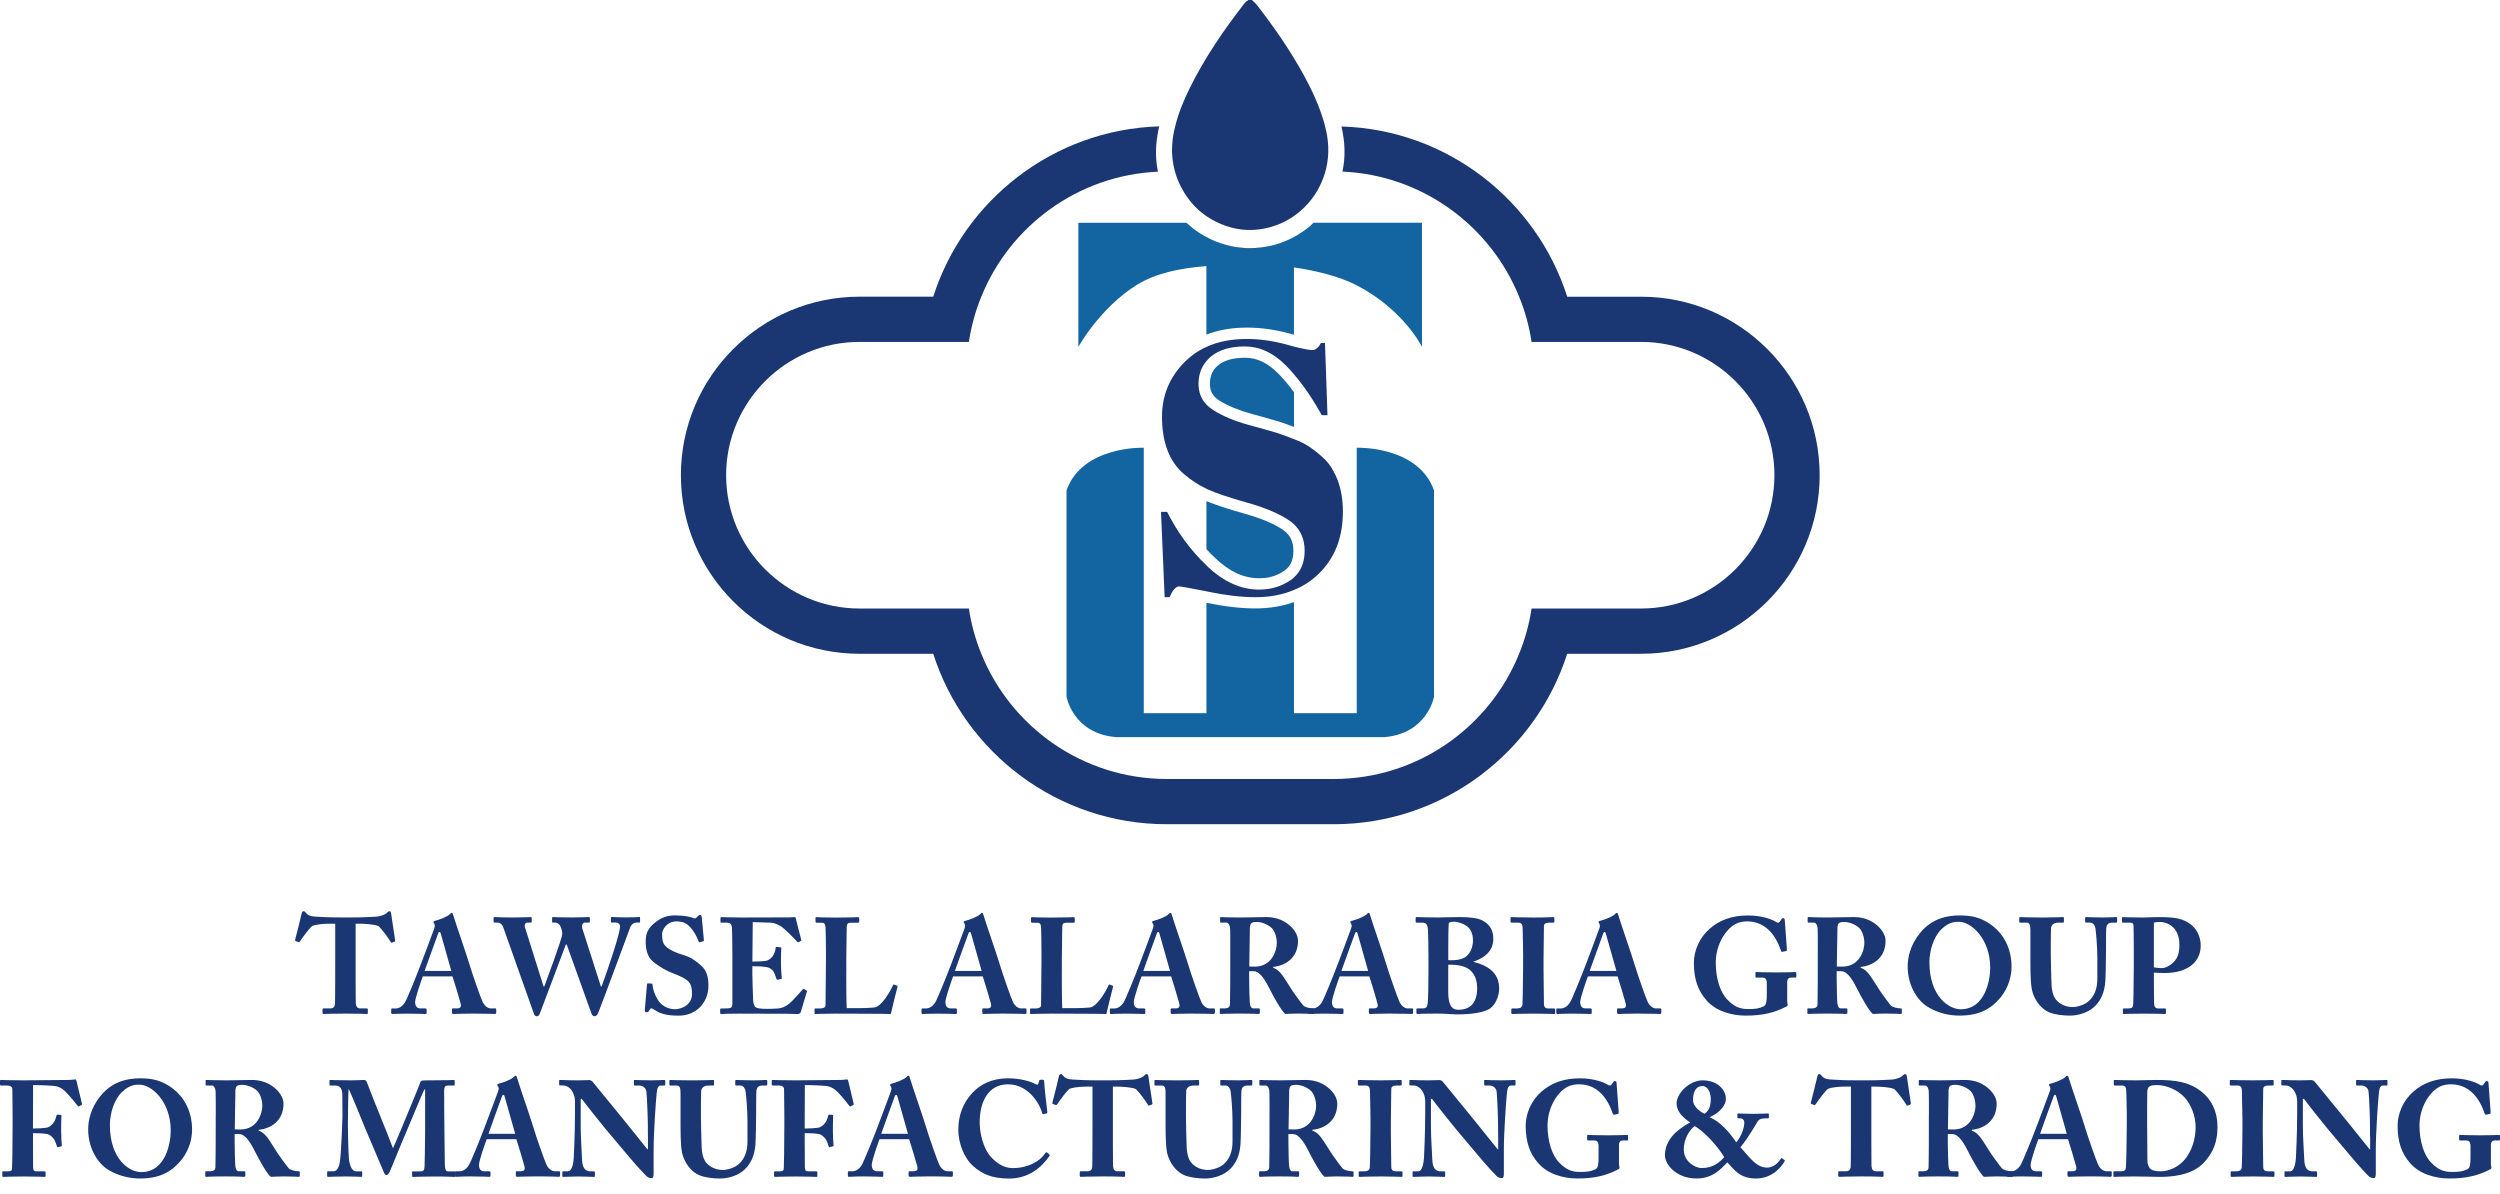 <?xml version="1.0" encoding="UTF-8"?>
<svg xmlns="http://www.w3.org/2000/svg" width="155" height="74" viewBox="0 0 155 74" fill="none">
  <path d="M112.819 29.46C112.819 35.568 107.855 40.534 101.745 40.534H97.166C95.208 46.656 89.459 51.102 82.693 51.102H72.342C65.575 51.102 59.818 46.656 57.86 40.534H53.289C47.181 40.534 42.215 35.57 42.215 29.46C42.215 23.358 47.179 18.394 53.289 18.394H57.86C59.776 12.413 65.308 8.037 71.872 7.834C71.83 8.017 71.788 8.206 71.76 8.402C71.633 9.173 71.641 9.924 71.794 10.645C66.83 10.862 62.615 14.01 60.841 18.394C60.476 19.284 60.217 20.225 60.07 21.199H53.289C48.732 21.199 45.02 24.909 45.02 29.46C45.02 34.017 48.73 37.728 53.289 37.728H60.07C60.217 38.703 60.476 39.644 60.841 40.534C62.677 45.079 67.146 48.297 72.342 48.297H82.693C87.888 48.297 92.349 45.079 94.185 40.534C94.55 39.644 94.81 38.703 94.957 37.728H101.745C106.302 37.728 110.014 34.019 110.014 29.46C110.014 24.909 106.304 21.199 101.745 21.199H94.957C94.81 20.225 94.55 19.284 94.185 18.394C92.411 14.012 88.196 10.856 83.232 10.639C83.422 9.749 83.401 8.831 83.17 7.842C89.727 8.037 95.259 12.421 97.168 18.396H101.747C107.853 18.392 112.819 23.358 112.819 29.46Z" fill="#1A3774"></path>
  <path d="M75.346 34.603C75.157 34.428 74.974 34.239 74.799 34.049V31.069C75.346 31.3 76.118 31.552 77.163 31.848C78.208 32.142 79.022 32.487 79.567 32.865C79.988 33.167 80.192 33.574 80.192 34.148C80.192 34.905 79.869 35.213 79.63 35.383C79.18 35.699 78.669 35.852 78.065 35.852C77.12 35.852 76.23 35.445 75.346 34.603Z" fill="#1265A0"></path>
  <path d="M79.231 23.139C79.567 23.475 79.897 23.868 80.228 24.317V26.469C79.891 26.343 79.603 26.238 79.366 26.161C79.086 26.071 78.504 25.91 77.612 25.664C76.812 25.446 76.132 25.166 75.592 24.83C75.199 24.578 75.016 24.262 75.016 23.799C75.016 23.302 75.177 22.937 75.521 22.649C75.894 22.341 76.454 22.18 77.191 22.18C77.92 22.178 78.586 22.492 79.231 23.139Z" fill="#1265A0"></path>
  <path d="M88.162 13.811V21.503C88.162 21.503 87.018 19.167 84.046 17.653C83.043 17.148 81.641 16.783 80.224 16.58V20.752C80.139 20.724 80.049 20.704 79.95 20.676C79.037 20.43 78.156 20.311 77.314 20.311C76.381 20.311 75.531 20.458 74.796 20.746V16.497C73.198 16.624 71.703 16.918 70.497 17.655C68.211 19.065 66.858 21.505 66.858 21.505V13.813H73.57C73.655 13.897 73.731 13.968 73.816 14.036C73.943 14.149 74.076 14.246 74.215 14.344L74.291 14.393C74.404 14.469 74.515 14.54 74.627 14.602C74.74 14.665 74.859 14.729 74.978 14.791C75.215 14.91 75.461 15.009 75.721 15.094C76.009 15.192 76.303 15.263 76.605 15.317C76.899 15.359 77.201 15.387 77.495 15.387C77.936 15.387 78.393 15.331 78.842 15.226C79.025 15.184 79.193 15.128 79.368 15.071C79.537 15.009 79.704 14.944 79.873 14.868C80 14.812 80.125 14.749 80.246 14.685C80.266 14.671 80.294 14.656 80.316 14.642C80.344 14.628 80.373 14.614 80.401 14.6C80.486 14.544 80.57 14.495 80.647 14.439C80.653 14.433 80.661 14.433 80.667 14.425C80.695 14.411 80.715 14.397 80.737 14.383L80.8 14.34C80.912 14.264 81.017 14.185 81.122 14.103C81.15 14.075 81.184 14.054 81.212 14.026C81.289 13.956 81.368 13.885 81.444 13.809H88.162V13.811Z" fill="#1265A0"></path>
  <path d="M88.909 30.402V43.2C88.909 43.2 88.502 45.486 85.816 45.703H69.21C66.524 45.486 66.125 43.2 66.125 43.2V30.402C67.108 27.625 70.914 27.758 70.914 27.758V44.217H74.799V37.372C75.92 37.604 76.937 37.723 77.827 37.723C78.703 37.723 79.503 37.59 80.226 37.33V44.217H84.118V27.758C84.118 27.76 87.92 27.627 88.909 30.402Z" fill="#1265A0"></path>
  <path d="M83.26 31.717C83.26 33.316 82.763 34.599 81.766 35.568C81.317 36.009 80.798 36.347 80.224 36.577C79.515 36.879 78.723 37.026 77.825 37.026C76.977 37.026 76.017 36.913 74.921 36.689C74.879 36.683 74.837 36.675 74.794 36.661C73.786 36.466 73.224 36.359 73.111 36.359C72.907 36.359 72.704 36.577 72.515 37.026H72.207L71.983 31.737H72.362C73 33 73.806 34.102 74.794 35.048L74.857 35.111C75.874 36.079 76.939 36.554 78.061 36.554C78.804 36.554 79.456 36.359 80.032 35.958C80.103 35.91 80.165 35.86 80.222 35.803C80.663 35.411 80.888 34.857 80.888 34.148C80.888 33.467 80.665 32.922 80.222 32.501C80.145 32.43 80.052 32.354 79.962 32.291C79.352 31.864 78.476 31.492 77.346 31.17C76.21 30.853 75.388 30.573 74.877 30.342C74.849 30.328 74.821 30.314 74.793 30.3C74.309 30.068 73.852 29.774 73.425 29.41C72.507 28.638 72.044 27.446 72.044 25.833C72.044 24.514 72.513 23.386 73.459 22.432C73.846 22.045 74.287 21.737 74.793 21.513C75.507 21.177 76.349 21.016 77.31 21.016C78.095 21.016 78.909 21.129 79.764 21.36C79.926 21.403 80.081 21.445 80.22 21.487C80.81 21.634 81.188 21.705 81.349 21.705C81.559 21.705 81.742 21.558 81.903 21.264H82.149L82.304 25.744H81.954C81.4 24.75 80.824 23.9 80.222 23.205C80.061 23.01 79.891 22.818 79.716 22.651C78.945 21.872 78.097 21.479 77.185 21.479C76.281 21.479 75.572 21.689 75.066 22.117C74.962 22.202 74.869 22.301 74.793 22.398C74.47 22.776 74.309 23.245 74.309 23.799C74.309 24.311 74.47 24.739 74.793 25.076C74.911 25.203 75.052 25.313 75.213 25.42C75.809 25.799 76.546 26.107 77.422 26.346C78.292 26.584 78.866 26.745 79.14 26.83C79.414 26.92 79.757 27.039 80.163 27.202C80.183 27.208 80.206 27.216 80.22 27.223C80.606 27.369 80.914 27.525 81.16 27.686C81.42 27.861 81.694 28.072 81.98 28.33C82.274 28.59 82.499 28.878 82.66 29.186C83.063 29.893 83.26 30.743 83.26 31.717Z" fill="#1A3774"></path>
  <path d="M75.723 15.095C76.011 15.194 76.305 15.265 76.607 15.319C76.313 15.277 76.017 15.2 75.731 15.101L75.723 15.095Z" fill="#BE1622"></path>
  <path d="M77.497 15.389C77.938 15.389 78.395 15.333 78.844 15.228C78.395 15.341 77.946 15.398 77.497 15.398C77.203 15.398 76.901 15.377 76.607 15.321C76.901 15.361 77.201 15.389 77.497 15.389Z" fill="#BE1622"></path>
  <path d="M81.444 13.811H81.458C81.382 13.887 81.297 13.958 81.213 14.028C81.289 13.96 81.368 13.889 81.444 13.811Z" fill="#BE1622"></path>
  <path d="M82.227 10.427C82.207 10.52 82.181 10.607 82.155 10.699C81.911 11.513 81.5 12.226 80.906 12.82C80.695 13.031 80.469 13.223 80.232 13.388C80.212 13.402 80.192 13.414 80.171 13.428C79.702 13.752 79.174 13.984 78.605 14.123C77.739 14.334 76.881 14.302 76.035 14.016C75.606 13.871 75.203 13.672 74.839 13.428C74.819 13.414 74.799 13.402 74.778 13.388C74.323 13.072 73.918 12.675 73.582 12.185C73.2 11.63 72.934 11.042 72.797 10.427C72.646 9.793 72.626 9.127 72.736 8.432C72.769 8.214 72.815 7.995 72.875 7.783C73.073 6.97 73.405 6.196 73.773 5.443C74.706 3.56 75.888 1.843 77.163 0.197C77.229 0.119 77.322 0.064 77.4 0H77.618C77.731 0.113 77.862 0.211 77.954 0.344C79.017 1.712 80.002 3.14 80.842 4.672C81.337 5.578 81.774 6.515 82.07 7.513C82.097 7.606 82.123 7.693 82.143 7.785C82.38 8.657 82.433 9.543 82.227 10.427Z" fill="#1A3774"></path>
  <path d="M20.788 57.27H20.494C20.225 57.27 19.721 57.278 19.367 57.405C19.181 57.54 18.811 58.054 18.602 58.356C18.575 58.398 18.551 58.422 18.517 58.414L18.332 58.348C18.297 58.34 18.289 58.297 18.297 58.271C18.39 57.919 18.668 56.807 18.702 56.638C18.728 56.529 18.769 56.495 18.829 56.495C18.887 56.495 18.914 56.529 18.988 56.622C19.081 56.739 19.24 56.815 19.544 56.831C19.991 56.855 20.343 56.882 21.219 56.882H21.707C22.625 56.882 22.985 56.847 23.34 56.831C23.525 56.823 23.853 56.723 23.954 56.622C24.039 56.537 24.089 56.495 24.148 56.495C24.206 56.495 24.232 56.529 24.248 56.63L24.5 58.306C24.508 58.34 24.492 58.372 24.466 58.382L24.288 58.448C24.254 58.456 24.238 58.432 24.204 58.372C24.019 58.07 23.69 57.631 23.481 57.429C23.271 57.303 22.522 57.27 22.327 57.27H22.049V59.584C22.049 59.703 22.049 62.059 22.057 62.186C22.073 62.395 22.142 62.522 22.343 62.522H22.722C22.798 62.522 22.806 62.548 22.806 62.607V62.8C22.806 62.843 22.798 62.867 22.722 62.867C22.637 62.867 22.367 62.843 21.435 62.843C20.543 62.843 20.188 62.867 20.072 62.867C20.005 62.867 19.995 62.833 19.995 62.766V62.607C19.995 62.548 20.003 62.522 20.053 62.522H20.482C20.651 62.522 20.752 62.422 20.768 62.271C20.784 62.093 20.784 59.51 20.784 59.351V57.27H20.788Z" fill="#1A3774"></path>
  <path d="M26.216 60.537C26.149 60.714 25.736 61.866 25.736 62.136C25.736 62.321 25.813 62.522 26.065 62.522H26.359C26.443 62.522 26.451 62.557 26.451 62.589V62.776C26.451 62.843 26.443 62.869 26.375 62.869C26.266 62.869 25.92 62.845 25.231 62.845C24.617 62.845 24.431 62.869 24.313 62.869C24.262 62.869 24.254 62.818 24.254 62.76V62.601C24.254 62.551 24.262 62.524 24.313 62.524H24.532C24.733 62.524 24.937 62.408 25.104 62.154C25.223 61.977 25.819 60.513 26.097 59.772C26.163 59.602 26.846 57.794 26.922 57.566C26.947 57.482 26.989 57.373 26.93 57.281C26.904 57.246 26.872 57.204 26.872 57.172C26.872 57.145 26.888 57.113 26.957 57.095C27.227 57.037 27.772 56.817 27.899 56.674C27.941 56.632 27.966 56.598 28.008 56.598C28.058 56.598 28.074 56.648 28.101 56.741C28.26 57.27 28.916 59.157 29.077 59.695C29.27 60.352 29.818 61.916 29.935 62.144C30.078 62.422 30.298 62.522 30.422 62.522H30.708C30.759 62.522 30.767 62.557 30.767 62.599V62.758C30.767 62.808 30.759 62.867 30.69 62.867C30.531 62.867 30.354 62.843 29.277 62.843C28.578 62.843 28.284 62.867 28.115 62.867C28.03 62.867 28.022 62.816 28.022 62.758V62.599C28.022 62.557 28.03 62.522 28.072 62.522H28.308C28.535 62.522 28.61 62.438 28.56 62.22C28.483 61.918 28.155 60.841 28.054 60.537H26.216ZM27.982 60.2L27.351 57.969C27.317 57.842 27.301 57.784 27.259 57.784C27.208 57.784 27.182 57.818 27.158 57.893C27.116 58.001 26.393 59.989 26.324 60.198H27.982V60.2Z" fill="#1A3774"></path>
  <path d="M35.135 58.559H35.084L33.485 62.8C33.451 62.893 33.409 63.01 33.276 63.01C33.183 63.01 33.133 62.943 33.099 62.841L31.206 57.504C31.121 57.269 30.97 57.202 30.861 57.202H30.652C30.61 57.202 30.602 57.168 30.602 57.136V56.916C30.602 56.874 30.61 56.858 30.668 56.858C30.735 56.858 30.996 56.884 31.864 56.884C32.471 56.884 32.815 56.858 32.899 56.858C32.958 56.858 32.966 56.884 32.966 56.924V57.133C32.966 57.176 32.958 57.2 32.899 57.2H32.714C32.579 57.2 32.495 57.317 32.545 57.486L33.699 61.155H33.749C33.85 60.869 34.861 58.193 34.861 57.889C34.861 57.679 34.776 57.46 34.702 57.359C34.625 57.258 34.517 57.2 34.45 57.2H34.281C34.239 57.2 34.23 57.184 34.23 57.133V56.914C34.23 56.88 34.239 56.856 34.289 56.856C34.365 56.856 34.66 56.882 35.401 56.882C36.107 56.882 36.428 56.856 36.512 56.856C36.562 56.856 36.571 56.882 36.571 56.932V57.142C36.571 57.176 36.562 57.2 36.512 57.2H36.261C36.126 57.2 36.051 57.385 36.091 57.528L37.253 61.155H37.304C37.716 60.011 38.447 57.873 38.447 57.417C38.447 57.325 38.339 57.198 38.178 57.198H37.934C37.884 57.198 37.876 57.172 37.876 57.121V56.912C37.876 56.878 37.884 56.854 37.942 56.854C38.027 56.854 38.321 56.88 38.842 56.88C39.313 56.88 39.557 56.854 39.626 56.854C39.676 56.854 39.684 56.87 39.684 56.93V57.14C39.684 57.174 39.684 57.198 39.626 57.198H39.466C39.323 57.198 39.154 57.291 39.072 57.5C38.971 57.77 37.279 62.339 37.11 62.744C37.068 62.845 37.01 63.006 36.859 63.006C36.74 63.006 36.689 62.897 36.649 62.778L35.135 58.559Z" fill="#1A3774"></path>
  <path d="M40.395 60.982C40.429 60.982 40.453 60.99 40.453 61.048C40.469 61.31 40.588 61.67 40.789 61.999C41.033 62.385 41.446 62.571 41.851 62.571C42.256 62.571 42.902 62.301 42.902 61.636C42.902 60.938 42.767 60.736 41.674 60.323C41.422 60.231 40.882 59.961 40.453 59.59C40.159 59.328 40.032 58.883 40.032 58.396C40.032 57.883 40.159 57.538 40.663 57.16C41.041 56.874 41.361 56.755 41.875 56.755C42.489 56.755 42.817 56.855 42.995 56.924C43.079 56.958 43.138 56.94 43.188 56.882L43.297 56.773C43.331 56.739 43.373 56.723 43.424 56.723C43.482 56.723 43.5 56.815 43.508 56.866L43.643 58.305C43.643 58.34 43.627 58.348 43.601 58.356L43.416 58.414C43.373 58.43 43.331 58.414 43.307 58.356C43.214 58.112 43.071 57.784 42.785 57.48C42.576 57.244 42.322 57.127 41.943 57.127C41.313 57.127 41.051 57.675 41.051 57.893C41.051 58.205 41.059 58.456 41.271 58.668C41.49 58.895 41.97 59.097 42.382 59.216C42.787 59.333 43.115 59.544 43.46 59.856C43.788 60.15 43.923 60.521 43.923 61.111C43.923 62.138 43.19 62.971 42.08 62.971C41.323 62.971 40.926 62.844 40.574 62.609C40.473 62.542 40.423 62.516 40.381 62.516C40.33 62.516 40.296 62.575 40.246 62.659C40.195 62.752 40.153 62.76 40.095 62.76C40.002 62.76 39.968 62.718 39.978 62.625L40.113 61.026C40.121 60.968 40.147 60.968 40.179 60.968L40.395 60.982Z" fill="#1A3774"></path>
  <path d="M46.648 59.619C47.034 59.619 47.405 59.592 47.505 59.568C47.648 59.534 47.767 59.459 47.892 59.306C47.985 59.18 48.085 58.944 48.085 58.785C48.085 58.727 48.112 58.708 48.152 58.708L48.38 58.734C48.422 58.743 48.456 58.751 48.446 58.801C48.42 58.944 48.42 59.381 48.42 59.677C48.42 60.056 48.454 60.46 48.47 60.636C48.478 60.686 48.444 60.694 48.404 60.702L48.202 60.744C48.168 60.752 48.152 60.736 48.136 60.678C48.102 60.543 48.017 60.35 47.967 60.249C47.874 60.09 47.673 59.979 47.504 59.955C47.276 59.921 47.016 59.904 46.646 59.904V60.41C46.646 60.865 46.688 61.681 46.688 61.832C46.688 62.269 46.781 62.422 46.889 62.472C47.016 62.523 47.175 62.549 47.596 62.549C47.739 62.549 48.093 62.541 48.269 62.523C48.438 62.506 48.69 62.422 48.909 62.245C49.129 62.067 49.6 61.546 49.767 61.344C49.801 61.31 49.825 61.302 49.852 61.32L49.995 61.405C50.029 61.421 50.037 61.447 50.029 61.471L49.65 62.742C49.624 62.819 49.566 62.869 49.465 62.869C49.423 62.869 49.237 62.861 48.7 62.853C48.152 62.853 47.26 62.845 45.804 62.845C45.492 62.845 45.256 62.853 45.089 62.853C44.912 62.861 44.803 62.869 44.726 62.869C44.668 62.869 44.65 62.845 44.65 62.776V62.599C44.65 62.549 44.676 62.523 44.734 62.523H44.986C45.373 62.523 45.407 62.464 45.407 62.17V59.351C45.407 58.652 45.391 57.617 45.383 57.532C45.349 57.262 45.264 57.204 45.039 57.204H44.71C44.676 57.204 44.668 57.178 44.668 57.12V56.918C44.668 56.892 44.676 56.86 44.726 56.86C44.912 56.86 45.206 56.886 45.973 56.886L48.927 56.878C49.062 56.878 49.221 56.862 49.264 56.862C49.306 56.862 49.322 56.878 49.33 56.904C49.364 57.021 49.642 58.175 49.674 58.259C49.69 58.302 49.69 58.318 49.65 58.344L49.515 58.41C49.481 58.426 49.439 58.418 49.414 58.376C49.372 58.31 48.615 57.55 48.422 57.434C48.245 57.325 48.009 57.214 47.781 57.206L46.67 57.172L46.648 59.619Z" fill="#1A3774"></path>
  <path d="M52.469 60.209C52.469 60.352 52.469 62.17 52.496 62.506H52.975C53.37 62.506 53.748 62.506 54.203 62.464C54.658 62.422 55.23 61.413 55.357 61.101C55.381 61.05 55.408 61.024 55.458 61.05L55.627 61.117C55.651 61.133 55.651 61.143 55.643 61.193C55.617 61.252 55.281 62.641 55.23 62.869C55.011 62.853 52.588 62.845 51.813 62.845C50.979 62.845 50.677 62.869 50.566 62.869C50.508 62.869 50.5 62.853 50.5 62.792V62.583C50.5 62.541 50.508 62.524 50.558 62.524H50.82C51.132 62.524 51.183 62.408 51.183 62.315C51.183 62.156 51.209 60.059 51.209 59.546V59.075C51.209 58.537 51.193 57.643 51.183 57.51C51.167 57.291 51.124 57.208 50.931 57.208H50.619C50.569 57.208 50.56 57.166 50.56 57.123V56.922C50.56 56.88 50.569 56.864 50.619 56.864C50.711 56.864 51.014 56.89 51.781 56.89C52.766 56.89 53.12 56.864 53.194 56.864C53.261 56.864 53.271 56.89 53.271 56.948V57.142C53.271 57.184 53.255 57.208 53.186 57.208H52.792C52.53 57.208 52.498 57.293 52.498 57.52C52.498 57.629 52.471 58.9 52.471 59.49V60.209H52.469Z" fill="#1A3774"></path>
  <path d="M59.093 60.537C59.026 60.714 58.614 61.866 58.614 62.136C58.614 62.321 58.69 62.522 58.942 62.522H59.236C59.321 62.522 59.328 62.557 59.328 62.589V62.776C59.328 62.843 59.321 62.869 59.252 62.869C59.143 62.869 58.797 62.845 58.108 62.845C57.494 62.845 57.309 62.869 57.19 62.869C57.139 62.869 57.132 62.818 57.132 62.76V62.601C57.132 62.551 57.139 62.524 57.19 62.524H57.409C57.611 62.524 57.814 62.408 57.981 62.154C58.1 61.977 58.696 60.513 58.974 59.772C59.041 59.602 59.723 57.794 59.8 57.566C59.824 57.482 59.866 57.373 59.808 57.281C59.782 57.246 59.749 57.204 59.749 57.172C59.749 57.145 59.766 57.113 59.834 57.095C60.104 57.037 60.65 56.817 60.776 56.674C60.819 56.632 60.843 56.598 60.885 56.598C60.935 56.598 60.952 56.648 60.978 56.741C61.137 57.27 61.793 59.157 61.955 59.695C62.148 60.352 62.696 61.916 62.812 62.144C62.955 62.422 63.175 62.522 63.3 62.522H63.586C63.636 62.522 63.644 62.557 63.644 62.599V62.758C63.644 62.808 63.636 62.867 63.568 62.867C63.408 62.867 63.231 62.843 62.154 62.843C61.455 62.843 61.161 62.867 60.992 62.867C60.907 62.867 60.899 62.816 60.899 62.758V62.599C60.899 62.557 60.907 62.522 60.95 62.522H61.185C61.413 62.522 61.487 62.438 61.437 62.22C61.36 61.918 61.032 60.841 60.931 60.537H59.093ZM60.861 60.2L60.231 57.969C60.197 57.842 60.18 57.784 60.138 57.784C60.088 57.784 60.062 57.818 60.037 57.893C59.995 58.001 59.272 59.989 59.204 60.198H60.861V60.2Z" fill="#1A3774"></path>
  <path d="M65.833 60.209C65.833 60.352 65.833 62.17 65.859 62.506H66.338C66.733 62.506 67.112 62.506 67.567 62.464C68.022 62.422 68.594 61.413 68.721 61.101C68.745 61.05 68.771 61.024 68.822 61.05L68.991 61.117C69.015 61.133 69.015 61.143 69.007 61.193C68.981 61.252 68.644 62.641 68.594 62.869C68.374 62.853 65.952 62.845 65.177 62.845C64.343 62.845 64.041 62.869 63.93 62.869C63.872 62.869 63.864 62.853 63.864 62.792V62.583C63.864 62.541 63.872 62.524 63.922 62.524H64.184C64.496 62.524 64.546 62.408 64.546 62.315C64.546 62.156 64.572 60.059 64.572 59.546V59.075C64.572 58.537 64.556 57.643 64.546 57.51C64.53 57.291 64.488 57.208 64.294 57.208H63.982C63.932 57.208 63.924 57.166 63.924 57.123V56.922C63.924 56.88 63.932 56.864 63.982 56.864C64.075 56.864 64.377 56.89 65.144 56.89C66.129 56.89 66.484 56.864 66.558 56.864C66.624 56.864 66.635 56.89 66.635 56.948V57.142C66.635 57.184 66.618 57.208 66.55 57.208H66.155C65.894 57.208 65.861 57.293 65.861 57.52C65.861 57.629 65.835 58.9 65.835 59.49V60.209H65.833Z" fill="#1A3774"></path>
  <path d="M70.773 60.537C70.707 60.714 70.294 61.866 70.294 62.136C70.294 62.321 70.37 62.522 70.622 62.522H70.916C71.001 62.522 71.008 62.557 71.008 62.589V62.776C71.008 62.843 71.001 62.869 70.932 62.869C70.823 62.869 70.477 62.845 69.788 62.845C69.174 62.845 68.989 62.869 68.87 62.869C68.82 62.869 68.811 62.818 68.811 62.76V62.601C68.811 62.551 68.82 62.524 68.87 62.524H69.089C69.291 62.524 69.494 62.408 69.661 62.154C69.78 61.977 70.376 60.513 70.654 59.772C70.721 59.602 71.403 57.794 71.48 57.566C71.504 57.482 71.546 57.373 71.488 57.281C71.462 57.246 71.429 57.204 71.429 57.172C71.429 57.145 71.445 57.113 71.514 57.095C71.784 57.037 72.33 56.817 72.457 56.674C72.499 56.632 72.523 56.598 72.565 56.598C72.616 56.598 72.632 56.648 72.658 56.741C72.817 57.27 73.473 59.157 73.635 59.695C73.828 60.352 74.376 61.916 74.492 62.144C74.635 62.422 74.855 62.522 74.98 62.522H75.266C75.316 62.522 75.324 62.557 75.324 62.599V62.758C75.324 62.808 75.316 62.867 75.248 62.867C75.088 62.867 74.911 62.843 73.834 62.843C73.135 62.843 72.841 62.867 72.672 62.867C72.587 62.867 72.579 62.816 72.579 62.758V62.599C72.579 62.557 72.587 62.522 72.63 62.522H72.865C73.093 62.522 73.167 62.438 73.117 62.22C73.04 61.918 72.712 60.841 72.612 60.537H70.773ZM72.541 60.2L71.911 57.969C71.876 57.842 71.86 57.784 71.818 57.784C71.768 57.784 71.742 57.818 71.717 57.893C71.675 58.001 70.952 59.989 70.884 60.198H72.541V60.2Z" fill="#1A3774"></path>
  <path d="M76.277 59.012C76.277 58.39 76.277 57.85 76.269 57.623C76.26 57.345 76.152 57.202 76.033 57.202H75.697C75.654 57.202 75.646 57.176 75.646 57.144V56.916C75.646 56.874 75.654 56.858 75.697 56.858C75.773 56.858 76.033 56.884 76.951 56.884C77.422 56.884 78.163 56.858 78.508 56.858C79.164 56.858 79.652 57.093 79.998 57.413C80.3 57.691 80.477 58.02 80.477 58.332C80.477 59.401 79.678 59.88 78.937 59.947V60.005C79.199 60.09 79.332 60.249 79.493 60.45C79.601 60.585 80.065 61.334 80.133 61.435C80.183 61.511 80.638 62.15 80.806 62.343C80.906 62.452 81.227 62.52 81.42 62.52C81.478 62.52 81.486 62.555 81.486 62.587V62.788C81.486 62.839 81.478 62.865 81.42 62.865C81.353 62.865 81.134 62.841 80.486 62.841C80.242 62.841 79.93 62.857 79.686 62.865C79.434 62.671 78.911 61.695 78.768 61.409C78.482 60.837 78.137 60.215 77.733 60.215H77.447V60.644C77.447 61.141 77.473 62.083 77.489 62.192C77.505 62.369 77.573 62.52 77.698 62.52H78.043C78.101 62.52 78.109 62.547 78.109 62.587V62.788C78.109 62.847 78.101 62.865 77.974 62.865C77.966 62.865 77.755 62.841 76.873 62.841C75.981 62.841 75.787 62.865 75.695 62.865C75.628 62.865 75.628 62.841 75.628 62.78V62.587C75.628 62.545 75.628 62.52 75.671 62.52H75.922C76.108 62.52 76.258 62.462 76.258 62.251C76.275 61.417 76.275 60.625 76.275 59.826V59.012H76.277ZM77.455 59.923C77.614 59.931 77.716 59.931 77.791 59.931C78.903 59.931 79.162 58.869 79.162 58.475C79.162 58.088 79.028 57.718 78.842 57.532C78.54 57.262 78.162 57.162 77.908 57.162C77.765 57.162 77.656 57.178 77.588 57.238C77.537 57.273 77.511 57.365 77.495 57.466L77.455 59.923Z" fill="#1A3774"></path>
  <path d="M83.059 60.537C82.993 60.714 82.58 61.866 82.58 62.136C82.58 62.321 82.656 62.522 82.908 62.522H83.202C83.287 62.522 83.295 62.557 83.295 62.589V62.776C83.295 62.843 83.287 62.869 83.218 62.869C83.109 62.869 82.763 62.845 82.074 62.845C81.46 62.845 81.275 62.869 81.158 62.869C81.108 62.869 81.1 62.818 81.1 62.76V62.601C81.1 62.551 81.108 62.524 81.158 62.524H81.378C81.579 62.524 81.782 62.408 81.95 62.154C82.068 61.977 82.664 60.513 82.942 59.772C83.009 59.602 83.691 57.794 83.768 57.566C83.792 57.482 83.834 57.373 83.776 57.281C83.752 57.246 83.718 57.204 83.718 57.172C83.718 57.145 83.734 57.113 83.802 57.095C84.072 57.037 84.618 56.817 84.745 56.674C84.787 56.632 84.811 56.598 84.853 56.598C84.904 56.598 84.92 56.648 84.946 56.741C85.105 57.27 85.762 59.157 85.923 59.695C86.116 60.352 86.664 61.916 86.781 62.144C86.924 62.422 87.143 62.522 87.268 62.522H87.554C87.604 62.522 87.612 62.557 87.612 62.599V62.758C87.612 62.808 87.604 62.867 87.536 62.867C87.377 62.867 87.2 62.843 86.122 62.843C85.423 62.843 85.129 62.867 84.96 62.867C84.876 62.867 84.868 62.816 84.868 62.758V62.599C84.868 62.557 84.876 62.522 84.918 62.522H85.153C85.381 62.522 85.456 62.438 85.405 62.22C85.329 61.918 85 60.841 84.9 60.537H83.059ZM84.825 60.2L84.195 57.969C84.161 57.842 84.144 57.784 84.102 57.784C84.052 57.784 84.026 57.818 84.002 57.893C83.959 58.001 83.236 59.989 83.168 60.198H84.825V60.2Z" fill="#1A3774"></path>
  <path d="M88.563 59.181C88.563 58.869 88.547 57.842 88.537 57.709C88.512 57.222 88.377 57.204 88.1 57.204H87.83C87.771 57.204 87.771 57.196 87.771 57.127V56.934C87.771 56.884 87.779 56.858 87.838 56.858C87.947 56.858 88.351 56.884 89.151 56.884C89.421 56.884 89.926 56.858 90.498 56.858C91.104 56.858 91.642 56.916 91.938 57.085C92.417 57.345 92.586 57.734 92.586 58.229C92.586 58.785 92.25 59.322 91.358 59.618V59.635C92.401 59.904 92.949 60.408 92.949 61.302C92.949 61.757 92.697 62.379 92.292 62.581C91.948 62.758 91.358 62.893 90.315 62.893C90.238 62.893 90.021 62.877 89.785 62.867C89.541 62.851 89.28 62.843 89.121 62.843C88.7 62.843 88.422 62.851 88.237 62.851C88.059 62.859 87.967 62.867 87.908 62.867C87.824 62.867 87.816 62.843 87.816 62.774V62.589C87.816 62.538 87.824 62.522 87.9 62.522H88.194C88.446 62.522 88.488 62.422 88.522 62.17C88.547 61.977 88.565 60.865 88.565 60.174V59.181H88.563ZM89.791 59.526C90.136 59.56 90.675 59.51 90.919 59.29C91.197 59.047 91.324 58.668 91.324 58.297C91.324 57.977 91.223 57.641 90.979 57.448C90.693 57.22 90.281 57.146 90.188 57.146C90.011 57.146 89.825 57.154 89.817 57.289C89.801 57.458 89.793 58.189 89.793 58.888V59.526H89.791ZM89.791 61.479C89.791 62.279 89.977 62.607 90.421 62.607C91.02 62.607 91.584 62.313 91.584 61.26C91.584 60.577 91.281 60.132 90.826 59.955C90.405 59.796 90.001 59.812 89.791 59.812V61.479Z" fill="#1A3774"></path>
  <path d="M94.435 59.316C94.435 59.115 94.411 57.599 94.401 57.49C94.385 57.289 94.3 57.204 94.123 57.204H93.718C93.676 57.204 93.652 57.188 93.652 57.154V56.91C93.652 56.876 93.678 56.86 93.71 56.86C93.811 56.86 94.24 56.886 95.065 56.886C95.923 56.886 96.193 56.86 96.312 56.86C96.354 56.86 96.37 56.886 96.37 56.936V57.146C96.37 57.188 96.344 57.204 96.304 57.204H96.06C95.851 57.204 95.724 57.27 95.724 57.423C95.724 57.508 95.7 59.367 95.7 59.47V60.118C95.7 60.203 95.724 62.146 95.724 62.222C95.724 62.482 95.851 62.525 96.01 62.525H96.354C96.397 62.525 96.421 62.541 96.421 62.583V62.819C96.421 62.853 96.397 62.869 96.344 62.869C96.243 62.869 95.907 62.845 95.108 62.845C94.224 62.845 93.861 62.869 93.769 62.869C93.726 62.869 93.702 62.853 93.702 62.802V62.575C93.702 62.541 93.726 62.525 93.769 62.525H94.012C94.181 62.525 94.356 62.5 94.391 62.297C94.407 62.17 94.433 60.354 94.433 59.907V59.316H94.435Z" fill="#1A3774"></path>
  <path d="M98.451 60.537C98.384 60.714 97.971 61.866 97.971 62.136C97.971 62.321 98.048 62.522 98.299 62.522H98.594C98.678 62.522 98.686 62.557 98.686 62.589V62.776C98.686 62.843 98.678 62.869 98.61 62.869C98.501 62.869 98.154 62.845 97.466 62.845C96.852 62.845 96.666 62.869 96.547 62.869C96.497 62.869 96.489 62.818 96.489 62.76V62.601C96.489 62.551 96.497 62.524 96.547 62.524H96.767C96.968 62.524 97.172 62.408 97.339 62.154C97.456 61.977 98.054 60.513 98.332 59.772C98.398 59.602 99.081 57.794 99.157 57.566C99.182 57.482 99.224 57.373 99.165 57.281C99.139 57.246 99.107 57.204 99.107 57.172C99.107 57.145 99.123 57.113 99.192 57.095C99.462 57.037 100.007 56.817 100.134 56.674C100.176 56.632 100.201 56.598 100.243 56.598C100.293 56.598 100.309 56.648 100.335 56.741C100.495 57.27 101.151 59.157 101.312 59.695C101.505 60.352 102.053 61.916 102.17 62.144C102.313 62.422 102.533 62.522 102.657 62.522H102.943C102.994 62.522 103.002 62.557 103.002 62.599V62.758C103.002 62.808 102.994 62.867 102.925 62.867C102.766 62.867 102.589 62.843 101.512 62.843C100.813 62.843 100.519 62.867 100.35 62.867C100.265 62.867 100.257 62.816 100.257 62.758V62.599C100.257 62.557 100.265 62.522 100.307 62.522H100.543C100.77 62.522 100.845 62.438 100.795 62.22C100.718 61.918 100.39 60.841 100.289 60.537H98.451ZM100.217 60.2L99.586 57.969C99.552 57.842 99.536 57.784 99.494 57.784C99.443 57.784 99.417 57.818 99.393 57.893C99.351 58.001 98.628 59.989 98.559 60.198H100.217V60.2Z" fill="#1A3774"></path>
  <path d="M110.803 62.027C110.803 62.146 110.837 62.228 110.837 62.297C110.837 62.365 110.787 62.398 110.703 62.432C110.022 62.776 109.305 62.969 108.236 62.969C107.36 62.969 106.375 62.692 105.795 62.011C105.281 61.431 105.02 60.714 105.02 59.697C105.02 58.932 105.382 58.114 105.996 57.585C106.61 57.047 107.368 56.759 108.379 56.759C109.228 56.759 109.861 56.995 110.139 57.172C110.239 57.23 110.298 57.214 110.348 57.146L110.433 57.011C110.475 56.952 110.491 56.926 110.541 56.926C110.634 56.926 110.658 56.984 110.658 57.077L110.785 58.811C110.793 58.912 110.785 58.954 110.751 58.962L110.515 59.012C110.465 59.02 110.439 59.004 110.415 58.928C110.28 58.515 110.01 57.977 109.649 57.649C109.321 57.337 108.892 57.127 108.32 57.127C107.865 57.127 107.444 57.27 107.05 57.758C106.663 58.221 106.377 58.92 106.377 59.677C106.377 60.67 106.655 61.538 107.11 61.991C107.505 62.386 107.825 62.563 108.397 62.563C108.834 62.563 109.069 62.528 109.347 62.395C109.524 62.311 109.541 62.041 109.541 61.604V60.998C109.541 60.696 109.456 60.611 109.247 60.611H108.894C108.844 60.611 108.836 60.577 108.836 60.535V60.325C108.836 60.291 108.844 60.267 108.894 60.267C108.971 60.267 109.381 60.291 110.141 60.291C110.914 60.291 111.226 60.267 111.295 60.267C111.363 60.267 111.371 60.291 111.371 60.333V60.543C111.371 60.593 111.363 60.609 111.313 60.609H111.069C110.918 60.609 110.807 60.668 110.807 60.911V62.027H110.803Z" fill="#1A3774"></path>
  <path d="M112.704 59.012C112.704 58.39 112.704 57.85 112.696 57.623C112.688 57.345 112.579 57.202 112.461 57.202H112.124C112.082 57.202 112.074 57.176 112.074 57.144V56.916C112.074 56.874 112.082 56.858 112.124 56.858C112.201 56.858 112.461 56.884 113.379 56.884C113.85 56.884 114.591 56.858 114.936 56.858C115.592 56.858 116.079 57.093 116.426 57.413C116.728 57.691 116.905 58.02 116.905 58.332C116.905 59.401 116.106 59.88 115.364 59.947V60.005C115.626 60.09 115.759 60.249 115.92 60.45C116.029 60.585 116.492 61.334 116.561 61.435C116.611 61.511 117.066 62.15 117.233 62.343C117.334 62.452 117.654 62.52 117.847 62.52C117.906 62.52 117.914 62.555 117.914 62.587V62.788C117.914 62.839 117.906 62.865 117.847 62.865C117.781 62.865 117.562 62.841 116.913 62.841C116.669 62.841 116.357 62.857 116.114 62.865C115.862 62.671 115.338 61.695 115.195 61.409C114.909 60.837 114.565 60.215 114.16 60.215H113.874V60.644C113.874 61.141 113.898 62.083 113.917 62.192C113.933 62.369 114.001 62.52 114.126 62.52H114.47C114.529 62.52 114.537 62.547 114.537 62.587V62.788C114.537 62.847 114.529 62.865 114.402 62.865C114.394 62.865 114.182 62.841 113.3 62.841C112.408 62.841 112.215 62.865 112.122 62.865C112.056 62.865 112.056 62.841 112.056 62.78V62.587C112.056 62.545 112.056 62.52 112.098 62.52H112.35C112.535 62.52 112.686 62.462 112.686 62.251C112.702 61.417 112.702 60.625 112.702 59.826V59.012H112.704ZM113.882 59.923C114.041 59.931 114.142 59.931 114.219 59.931C115.33 59.931 115.59 58.869 115.59 58.475C115.59 58.088 115.455 57.718 115.27 57.532C114.968 57.262 114.589 57.162 114.335 57.162C114.192 57.162 114.084 57.178 114.015 57.238C113.965 57.273 113.939 57.365 113.923 57.466L113.882 59.923Z" fill="#1A3774"></path>
  <path d="M119.513 62.422C118.915 62.059 118.276 61.151 118.276 59.922C118.276 59.409 118.411 58.609 119.06 57.826C119.801 56.926 120.751 56.757 121.509 56.757C122.207 56.757 122.856 56.866 123.563 57.421C124.203 57.927 124.716 58.777 124.716 59.939C124.716 60.553 124.523 61.193 124.086 61.781C123.538 62.464 122.824 62.967 121.494 62.967C120.91 62.969 120.177 62.834 119.513 62.422ZM123.393 60.007C123.393 58.164 122.181 57.154 121.474 57.154C121.305 57.154 120.884 57.111 120.373 57.609C119.875 58.08 119.624 58.964 119.624 59.655C119.624 61.809 120.86 62.575 121.559 62.575C123.116 62.573 123.393 60.696 123.393 60.007Z" fill="#1A3774"></path>
  <path d="M125.883 57.633C125.883 57.339 125.824 57.204 125.647 57.204H125.252C125.202 57.204 125.194 57.188 125.194 57.127V56.926C125.194 56.876 125.202 56.86 125.27 56.86C125.355 56.86 125.768 56.886 126.65 56.886C127.391 56.886 127.794 56.86 127.886 56.86C127.953 56.86 127.963 56.876 127.963 56.926V57.146C127.963 57.188 127.955 57.204 127.896 57.204H127.61C127.324 57.204 127.181 57.363 127.165 57.532C127.157 57.625 127.149 58.197 127.149 58.626V59.181C127.149 59.627 127.183 60.696 127.191 60.966C127.2 61.352 127.276 61.731 127.461 61.967C127.739 62.303 128.134 62.438 128.513 62.438C128.825 62.438 129.278 62.279 129.505 62.067C129.842 61.765 130.035 61.302 130.035 60.696V59.399C130.035 58.692 129.95 57.766 129.918 57.572C129.884 57.353 129.749 57.202 129.606 57.202H129.336C129.286 57.202 129.278 57.176 129.278 57.136V56.916C129.278 56.874 129.286 56.858 129.336 56.858C129.421 56.858 129.807 56.884 130.379 56.884C130.834 56.884 131.102 56.858 131.179 56.858C131.255 56.858 131.263 56.892 131.263 56.934V57.119C131.263 57.17 131.255 57.204 131.213 57.204H130.951C130.631 57.204 130.607 57.44 130.589 57.524C130.573 57.641 130.573 58.803 130.573 58.922C130.573 59.041 130.557 60.513 130.53 60.841C130.48 61.532 130.252 62.061 129.815 62.448C129.445 62.776 128.873 62.969 128.325 62.969C127.931 62.969 127.391 62.911 127.038 62.76C126.634 62.583 126.263 62.188 126.062 61.648C125.919 61.286 125.885 60.722 125.885 59.62V57.633H125.883Z" fill="#1A3774"></path>
  <path d="M133.541 60.613C133.541 61.008 133.549 62.154 133.557 62.255C133.573 62.44 133.658 62.525 133.793 62.525H134.222C134.28 62.525 134.288 62.551 134.288 62.583V62.802C134.288 62.845 134.28 62.869 134.212 62.869C134.095 62.869 133.833 62.845 132.848 62.845C132.107 62.845 131.779 62.869 131.686 62.869C131.628 62.869 131.62 62.845 131.62 62.81V62.583C131.62 62.541 131.628 62.525 131.67 62.525H131.89C132.176 62.525 132.234 62.482 132.26 62.273C132.268 62.188 132.294 60.875 132.294 59.898V58.93C132.294 58.374 132.286 57.49 132.278 57.389C132.262 57.22 132.178 57.204 132.009 57.204H131.614C131.572 57.204 131.563 57.188 131.563 57.138V56.918C131.563 56.876 131.572 56.86 131.614 56.86C131.706 56.86 132.009 56.886 132.893 56.886C133.044 56.886 133.541 56.86 133.819 56.86C134.854 56.86 135.351 56.944 135.839 57.323C136.191 57.593 136.445 58.072 136.445 58.628C136.445 59.637 135.637 60.327 134.224 60.327C133.962 60.327 133.769 60.319 133.541 60.303V60.613ZM133.541 59.973C133.726 60.015 133.92 60.023 134.055 60.023C134.316 60.023 134.735 59.754 134.92 59.459C135.09 59.2 135.122 58.88 135.122 58.567C135.122 57.405 134.28 57.162 133.936 57.162C133.793 57.162 133.692 57.17 133.541 57.204V59.973Z" fill="#1A3774"></path>
  <path d="M2.042 69.969C2.37 69.969 2.715 69.945 2.876 69.919C3.019 69.903 3.178 69.792 3.313 69.617C3.405 69.5 3.464 69.323 3.498 69.172C3.506 69.13 3.532 69.106 3.564 69.106L3.758 69.122C3.792 69.122 3.808 69.148 3.808 69.18C3.792 69.323 3.792 70.022 3.792 70.139C3.792 70.441 3.816 70.845 3.834 71.015C3.834 71.057 3.818 71.073 3.776 71.081L3.591 71.123C3.556 71.131 3.532 71.107 3.524 71.057C3.508 70.99 3.415 70.737 3.365 70.652C3.264 70.509 3.103 70.358 2.952 70.316C2.682 70.265 2.388 70.257 2.044 70.257V70.578C2.044 70.829 2.052 72.245 2.052 72.354C2.052 72.581 2.137 72.624 2.253 72.624H2.751C2.801 72.624 2.827 72.64 2.827 72.674V72.901C2.827 72.952 2.811 72.968 2.761 72.968C2.676 72.968 2.34 72.942 1.464 72.942C0.638 72.942 0.32 72.968 0.193 72.968C0.159 72.968 0.143 72.952 0.143 72.891V72.664C0.143 72.63 0.169 72.622 0.201 72.622H0.495C0.673 72.622 0.739 72.587 0.747 72.452C0.755 72.283 0.781 71.224 0.781 69.776V69.186C0.781 68.816 0.765 67.629 0.765 67.545C0.765 67.386 0.648 67.301 0.421 67.301H0.077C0.026 67.301 0 67.285 0 67.251V67.007C0 66.973 0.026 66.957 0.058 66.957C0.151 66.957 0.471 66.981 1.498 66.981C1.615 66.981 3.83 66.957 4.233 66.957C4.418 66.957 4.604 66.922 4.67 66.922C4.712 66.922 4.736 66.973 4.755 67.066L5.083 68.437C5.091 68.471 5.083 68.495 5.059 68.503L4.889 68.596C4.847 68.612 4.831 68.596 4.771 68.511C4.662 68.368 4.459 68.099 4.114 67.738C3.963 67.569 3.736 67.41 3.534 67.359C3.325 67.301 2.431 67.275 2.052 67.275C2.052 67.384 2.044 69.059 2.044 69.573V69.969H2.042Z" fill="#1A3774"></path>
  <path d="M6.704 72.521C6.106 72.158 5.467 71.25 5.467 70.022C5.467 69.508 5.602 68.709 6.251 67.925C6.992 67.025 7.942 66.856 8.7 66.856C9.398 66.856 10.047 66.965 10.754 67.521C11.394 68.026 11.908 68.876 11.908 70.038C11.908 70.652 11.714 71.293 11.277 71.88C10.729 72.561 10.015 73.067 8.686 73.067C8.102 73.067 7.368 72.932 6.704 72.521ZM10.585 70.104C10.585 68.262 9.372 67.251 8.665 67.251C8.496 67.251 8.075 67.209 7.562 67.706C7.064 68.177 6.813 69.061 6.813 69.752C6.813 71.907 8.049 72.672 8.748 72.672C10.307 72.672 10.585 70.795 10.585 70.104Z" fill="#1A3774"></path>
  <path d="M13.378 69.112C13.378 68.489 13.378 67.95 13.37 67.722C13.361 67.444 13.253 67.301 13.134 67.301H12.798C12.755 67.301 12.747 67.277 12.747 67.243V67.015C12.747 66.973 12.755 66.957 12.798 66.957C12.874 66.957 13.134 66.981 14.052 66.981C14.524 66.981 15.265 66.957 15.609 66.957C16.265 66.957 16.753 67.192 17.099 67.513C17.401 67.791 17.578 68.119 17.578 68.431C17.578 69.5 16.779 69.98 16.038 70.046V70.104C16.3 70.189 16.433 70.348 16.594 70.549C16.702 70.684 17.166 71.433 17.234 71.534C17.284 71.611 17.739 72.249 17.907 72.442C18.007 72.551 18.328 72.62 18.521 72.62C18.579 72.62 18.587 72.654 18.587 72.686V72.888C18.587 72.938 18.579 72.964 18.521 72.964C18.454 72.964 18.235 72.938 17.587 72.938C17.343 72.938 17.031 72.954 16.787 72.964C16.535 72.771 16.012 71.794 15.869 71.508C15.583 70.936 15.238 70.314 14.834 70.314H14.548V70.743C14.548 71.24 14.574 72.183 14.59 72.291C14.606 72.469 14.675 72.62 14.799 72.62H15.144C15.202 72.62 15.21 72.644 15.21 72.686V72.888C15.21 72.946 15.202 72.964 15.075 72.964C15.067 72.964 14.856 72.938 13.972 72.938C13.08 72.938 12.886 72.964 12.794 72.964C12.727 72.964 12.727 72.938 12.727 72.879V72.686C12.727 72.644 12.727 72.62 12.77 72.62H13.021C13.207 72.62 13.357 72.561 13.357 72.35C13.374 71.516 13.374 70.725 13.374 69.925V69.112H13.378ZM14.556 70.02C14.715 70.028 14.818 70.028 14.892 70.028C16.004 70.028 16.263 68.967 16.263 68.572C16.263 68.185 16.128 67.815 15.943 67.629C15.641 67.36 15.261 67.259 15.009 67.259C14.866 67.259 14.757 67.275 14.689 67.335C14.638 67.37 14.612 67.462 14.596 67.563L14.556 70.02Z" fill="#1A3774"></path>
  <path d="M21.632 71.838C21.658 72.15 21.791 72.622 22.069 72.622H22.397C22.448 72.622 22.456 72.646 22.456 72.68V72.908C22.456 72.942 22.448 72.966 22.379 72.966C22.287 72.966 22.059 72.94 21.445 72.94C20.73 72.94 20.434 72.966 20.36 72.966C20.293 72.966 20.283 72.958 20.283 72.889V72.67C20.283 72.644 20.291 72.62 20.333 72.62H20.678C20.948 72.62 21.048 72.233 21.082 71.963C21.159 71.365 21.233 69.379 21.233 69.228L21.225 67.942C21.225 67.555 21.141 67.301 20.762 67.301H20.484C20.434 67.301 20.426 67.277 20.426 67.243V67.007C20.426 66.983 20.434 66.957 20.484 66.957C20.569 66.957 20.797 66.981 21.789 66.981C22.184 66.981 22.446 66.957 22.547 66.957C22.631 66.957 22.698 66.965 22.748 67.1C23.285 68.532 23.892 69.927 24.363 71.19C24.456 71.031 25.096 69.464 25.146 69.347C25.18 69.263 26.022 67.251 26.065 67.084C26.091 66.991 26.2 66.983 26.451 66.983C27.764 66.983 28.05 66.959 28.143 66.959C28.185 66.959 28.193 66.983 28.193 67.035V67.229C28.193 67.279 28.185 67.305 28.127 67.305H27.756C27.563 67.305 27.537 67.456 27.537 67.633C27.537 67.76 27.545 69.831 27.553 70.008C27.553 70.177 27.579 72.019 27.579 72.171C27.579 72.491 27.655 72.626 27.772 72.626H28.177C28.227 72.626 28.235 72.65 28.235 72.684V72.894C28.235 72.944 28.227 72.97 28.159 72.97C28.058 72.97 27.907 72.944 26.912 72.944C26.055 72.944 25.726 72.97 25.616 72.97C25.557 72.97 25.549 72.944 25.549 72.894V72.684C25.549 72.642 25.557 72.626 25.616 72.626H26.087C26.23 72.626 26.306 72.575 26.322 72.34C26.33 72.239 26.357 70.707 26.357 70.118V67.551H26.306C26.222 67.694 25.279 69.984 25.128 70.328C24.951 70.715 24.202 72.583 24.16 72.66C24.117 72.726 24.059 72.853 23.958 72.853C23.9 72.853 23.849 72.795 23.807 72.702C23.781 72.644 22.671 70.034 22.611 69.883C22.46 69.496 21.685 67.611 21.618 67.509C21.584 67.627 21.568 69.756 21.568 69.857C21.574 69.953 21.582 71.097 21.632 71.838Z" fill="#1A3774"></path>
  <path d="M30.175 70.634C30.108 70.811 29.695 71.963 29.695 72.233C29.695 72.418 29.772 72.62 30.024 72.62H30.318C30.402 72.62 30.41 72.654 30.41 72.686V72.871C30.41 72.938 30.402 72.964 30.334 72.964C30.225 72.964 29.879 72.938 29.19 72.938C28.576 72.938 28.39 72.964 28.272 72.964C28.221 72.964 28.213 72.913 28.213 72.855V72.696C28.213 72.646 28.221 72.62 28.272 72.62H28.491C28.693 72.62 28.896 72.503 29.063 72.249C29.182 72.072 29.778 70.608 30.056 69.867C30.122 69.698 30.805 67.889 30.882 67.662C30.906 67.577 30.948 67.468 30.89 67.376C30.863 67.341 30.831 67.299 30.831 67.267C30.831 67.243 30.847 67.209 30.916 67.19C31.186 67.132 31.731 66.912 31.858 66.769C31.901 66.727 31.925 66.693 31.967 66.693C32.017 66.693 32.033 66.743 32.06 66.836C32.219 67.365 32.875 69.251 33.036 69.79C33.23 70.447 33.777 72.011 33.894 72.239C34.037 72.517 34.257 72.618 34.382 72.618H34.667C34.718 72.618 34.726 72.652 34.726 72.694V72.853C34.726 72.903 34.718 72.962 34.649 72.962C34.49 72.962 34.313 72.936 33.236 72.936C32.537 72.936 32.243 72.962 32.074 72.962C31.989 72.962 31.981 72.912 31.981 72.853V72.694C31.981 72.652 31.989 72.618 32.032 72.618H32.267C32.495 72.618 32.569 72.533 32.519 72.316C32.442 72.013 32.114 70.936 32.013 70.632H30.175V70.634ZM31.941 70.298L31.311 68.066C31.276 67.939 31.26 67.881 31.218 67.881C31.168 67.881 31.141 67.915 31.117 67.99C31.075 68.099 30.352 70.086 30.284 70.296H31.941V70.298Z" fill="#1A3774"></path>
  <path d="M40.171 70.491C40.171 69.742 40.163 69.329 40.145 68.908C40.137 68.58 40.095 67.754 40.069 67.629C40.018 67.42 39.817 67.301 39.621 67.301H39.352C39.309 67.301 39.301 67.277 39.301 67.225V67.015C39.301 66.973 39.309 66.957 39.378 66.957C39.47 66.957 39.74 66.981 40.363 66.981C40.868 66.981 41.069 66.957 41.162 66.957C41.239 66.957 41.247 66.973 41.247 67.023V67.225C41.247 67.267 41.239 67.301 41.204 67.301H40.969C40.826 67.301 40.741 67.444 40.717 67.748C40.659 68.312 40.524 70.215 40.524 71.325V72.765C40.524 72.891 40.516 73.043 40.397 73.043C40.27 73.043 40.161 73 40.069 72.908C39.926 72.773 39.513 72.328 39.007 71.73L37.567 70.022C37.424 69.853 36.263 68.407 36.069 68.129H36.003V69.829C36.003 70.527 36.079 71.562 36.087 71.883C36.103 72.37 36.256 72.624 36.609 72.624H36.818C36.877 72.624 36.885 72.648 36.885 72.7V72.902C36.885 72.952 36.877 72.968 36.818 72.968C36.734 72.968 36.228 72.942 35.834 72.942C35.572 72.942 34.992 72.968 34.907 72.968C34.873 72.968 34.865 72.952 34.865 72.891V72.672C34.865 72.646 34.873 72.622 34.915 72.622H35.209C35.395 72.622 35.529 72.352 35.572 71.788C35.58 71.629 35.648 70.282 35.648 69.035V68.278C35.648 67.781 35.346 67.309 34.925 67.301L34.716 67.293C34.674 67.293 34.666 67.259 34.666 67.235V67.007C34.666 66.973 34.674 66.957 34.716 66.957C34.758 66.957 34.825 66.965 34.986 66.965C35.155 66.973 35.423 66.981 35.862 66.981C36.148 66.981 36.399 66.965 36.502 66.965C36.611 66.965 36.679 66.999 36.746 67.074L38.699 69.464L40.139 71.256H40.173V70.491H40.171Z" fill="#1A3774"></path>
  <path d="M42.191 67.732C42.191 67.438 42.133 67.303 41.956 67.303H41.561C41.51 67.303 41.502 67.287 41.502 67.227V67.025C41.502 66.975 41.51 66.959 41.579 66.959C41.663 66.959 42.076 66.983 42.958 66.983C43.699 66.983 44.102 66.959 44.195 66.959C44.261 66.959 44.271 66.975 44.271 67.025V67.245C44.271 67.287 44.263 67.303 44.205 67.303H43.919C43.633 67.303 43.49 67.462 43.474 67.632C43.466 67.724 43.458 68.296 43.458 68.725V69.281C43.458 69.726 43.492 70.795 43.5 71.065C43.508 71.452 43.585 71.83 43.77 72.066C44.048 72.402 44.443 72.537 44.821 72.537C45.133 72.537 45.586 72.378 45.814 72.166C46.15 71.865 46.343 71.401 46.343 70.795V69.498C46.343 68.791 46.259 67.865 46.227 67.672C46.193 67.452 46.058 67.301 45.915 67.301H45.645C45.594 67.301 45.586 67.277 45.586 67.235V67.015C45.586 66.973 45.594 66.957 45.645 66.957C45.729 66.957 46.116 66.981 46.688 66.981C47.143 66.981 47.411 66.957 47.487 66.957C47.564 66.957 47.572 66.991 47.572 67.033V67.219C47.572 67.269 47.564 67.303 47.522 67.303H47.26C46.94 67.303 46.915 67.539 46.897 67.623C46.881 67.74 46.881 68.902 46.881 69.021C46.881 69.14 46.865 70.612 46.839 70.94C46.789 71.631 46.561 72.16 46.124 72.547C45.754 72.875 45.182 73.069 44.634 73.069C44.239 73.069 43.699 73.01 43.347 72.859C42.942 72.682 42.572 72.287 42.37 71.748C42.227 71.385 42.193 70.821 42.193 69.72V67.732H42.191Z" fill="#1A3774"></path>
  <path d="M49.89 69.969C50.218 69.969 50.562 69.945 50.724 69.919C50.867 69.903 51.026 69.792 51.16 69.617C51.253 69.5 51.312 69.323 51.346 69.172C51.354 69.13 51.38 69.106 51.412 69.106L51.606 69.122C51.64 69.122 51.656 69.148 51.656 69.18C51.64 69.323 51.64 70.022 51.64 70.139C51.64 70.441 51.664 70.845 51.682 71.015C51.682 71.057 51.666 71.073 51.624 71.081L51.438 71.123C51.404 71.131 51.38 71.107 51.372 71.057C51.356 70.99 51.263 70.737 51.213 70.652C51.112 70.509 50.951 70.358 50.8 70.316C50.53 70.265 50.236 70.257 49.892 70.257V70.578C49.892 70.829 49.9 72.245 49.9 72.354C49.9 72.581 49.984 72.624 50.101 72.624H50.599C50.649 72.624 50.675 72.64 50.675 72.674V72.901C50.675 72.952 50.659 72.968 50.609 72.968C50.524 72.968 50.188 72.942 49.312 72.942C48.486 72.942 48.168 72.968 48.041 72.968C48.007 72.968 47.991 72.952 47.991 72.891V72.664C47.991 72.63 48.017 72.622 48.049 72.622H48.343C48.52 72.622 48.587 72.587 48.595 72.452C48.603 72.283 48.629 71.224 48.629 69.776V69.186C48.629 68.816 48.613 67.629 48.613 67.545C48.613 67.386 48.496 67.301 48.269 67.301H47.924C47.874 67.301 47.848 67.285 47.848 67.251V67.007C47.848 66.973 47.874 66.957 47.906 66.957C47.999 66.957 48.319 66.981 49.346 66.981C49.463 66.981 51.678 66.957 52.081 66.957C52.266 66.957 52.451 66.922 52.518 66.922C52.56 66.922 52.584 66.973 52.602 67.066L52.931 68.437C52.939 68.471 52.931 68.495 52.907 68.503L52.737 68.596C52.695 68.612 52.679 68.596 52.618 68.511C52.51 68.368 52.306 68.099 51.962 67.738C51.811 67.569 51.583 67.41 51.382 67.359C51.173 67.301 50.279 67.275 49.9 67.275C49.9 67.384 49.892 69.059 49.892 69.573V69.969H49.89Z" fill="#1A3774"></path>
  <path d="M54.528 70.634C54.461 70.811 54.048 71.963 54.048 72.233C54.048 72.418 54.125 72.62 54.377 72.62H54.671C54.755 72.62 54.763 72.654 54.763 72.686V72.871C54.763 72.938 54.755 72.964 54.687 72.964C54.578 72.964 54.232 72.938 53.543 72.938C52.929 72.938 52.743 72.964 52.625 72.964C52.574 72.964 52.566 72.913 52.566 72.855V72.696C52.566 72.646 52.574 72.62 52.625 72.62H52.844C53.045 72.62 53.249 72.503 53.416 72.249C53.535 72.072 54.131 70.608 54.409 69.867C54.475 69.698 55.158 67.889 55.234 67.662C55.259 67.577 55.301 67.468 55.242 67.376C55.216 67.341 55.184 67.299 55.184 67.267C55.184 67.243 55.2 67.209 55.269 67.19C55.538 67.132 56.084 66.912 56.211 66.769C56.253 66.727 56.278 66.693 56.32 66.693C56.37 66.693 56.386 66.743 56.413 66.836C56.572 67.365 57.228 69.251 57.389 69.79C57.583 70.447 58.13 72.011 58.247 72.239C58.39 72.517 58.61 72.618 58.734 72.618H59.02C59.071 72.618 59.079 72.652 59.079 72.694V72.853C59.079 72.903 59.071 72.962 59.002 72.962C58.843 72.962 58.666 72.936 57.589 72.936C56.89 72.936 56.596 72.962 56.427 72.962C56.342 72.962 56.334 72.912 56.334 72.853V72.694C56.334 72.652 56.342 72.618 56.384 72.618H56.62C56.847 72.618 56.922 72.533 56.872 72.316C56.795 72.013 56.467 70.936 56.366 70.632H54.528V70.634ZM56.294 70.298L55.663 68.066C55.629 67.939 55.613 67.881 55.571 67.881C55.52 67.881 55.494 67.915 55.47 67.99C55.428 68.099 54.705 70.086 54.636 70.296H56.294V70.298Z" fill="#1A3774"></path>
  <path d="M60.333 72.293C59.711 71.737 59.415 70.771 59.415 70.046C59.415 69.18 59.693 68.397 60.281 67.764C60.76 67.251 61.459 66.856 62.502 66.856C63.267 66.856 63.9 67.049 64.194 67.21C64.311 67.269 64.353 67.261 64.371 67.202L64.438 66.993C64.454 66.943 64.472 66.943 64.597 66.943C64.722 66.943 64.74 66.959 64.74 67.078C64.74 67.237 64.891 68.668 64.933 68.92C64.941 68.979 64.933 69.021 64.891 69.029L64.705 69.079C64.663 69.095 64.629 69.063 64.605 68.987C64.512 68.65 64.284 68.221 63.932 67.859C63.57 67.504 63.125 67.229 62.484 67.229C61.256 67.229 60.734 68.348 60.742 69.593C60.742 70.123 60.893 71.158 61.491 71.79C62.039 72.354 62.518 72.42 62.804 72.42C63.763 72.42 64.48 71.983 64.79 71.52C64.832 71.454 64.874 71.419 64.917 71.454L65.06 71.58C65.084 71.597 65.094 71.631 65.06 71.681C64.573 72.388 63.755 73.071 62.569 73.071C61.453 73.067 60.863 72.765 60.333 72.293Z" fill="#1A3774"></path>
  <path d="M67.738 67.37H67.444C67.174 67.37 66.671 67.378 66.316 67.504C66.131 67.639 65.761 68.153 65.551 68.455C65.525 68.497 65.501 68.522 65.467 68.513L65.281 68.447C65.247 68.439 65.239 68.397 65.247 68.371C65.34 68.016 65.618 66.906 65.652 66.737C65.678 66.629 65.718 66.594 65.779 66.594C65.837 66.594 65.863 66.629 65.938 66.721C66.03 66.84 66.189 66.915 66.494 66.931C66.941 66.957 67.293 66.981 68.169 66.981H68.656C69.575 66.981 69.935 66.947 70.29 66.931C70.475 66.922 70.803 66.822 70.904 66.721C70.988 66.637 71.039 66.594 71.097 66.594C71.156 66.594 71.182 66.629 71.198 66.729L71.45 68.405C71.458 68.439 71.442 68.471 71.415 68.481L71.238 68.548C71.204 68.556 71.188 68.532 71.153 68.471C70.968 68.169 70.64 67.73 70.431 67.529C70.221 67.402 69.472 67.37 69.277 67.37H68.999V69.683C68.999 69.8 68.999 72.158 69.007 72.283C69.023 72.493 69.091 72.62 69.293 72.62H69.671C69.748 72.62 69.756 72.644 69.756 72.704V72.897C69.756 72.94 69.748 72.964 69.671 72.964C69.587 72.964 69.317 72.938 68.385 72.938C67.493 72.938 67.138 72.964 67.021 72.964C66.955 72.964 66.945 72.93 66.945 72.863V72.704C66.945 72.646 66.953 72.62 67.003 72.62H67.432C67.601 72.62 67.702 72.519 67.718 72.368C67.734 72.191 67.734 69.607 67.734 69.448V67.37H67.738Z" fill="#1A3774"></path>
  <path d="M72.265 67.732C72.265 67.438 72.207 67.303 72.029 67.303H71.635C71.585 67.303 71.576 67.287 71.576 67.227V67.025C71.576 66.975 71.585 66.959 71.653 66.959C71.737 66.959 72.15 66.983 73.032 66.983C73.773 66.983 74.176 66.959 74.269 66.959C74.335 66.959 74.345 66.975 74.345 67.025V67.245C74.345 67.287 74.337 67.303 74.279 67.303H73.993C73.707 67.303 73.564 67.462 73.546 67.632C73.538 67.724 73.53 68.296 73.53 68.725V69.281C73.53 69.726 73.564 70.795 73.572 71.065C73.58 71.452 73.657 71.83 73.842 72.066C74.12 72.402 74.514 72.537 74.893 72.537C75.205 72.537 75.658 72.378 75.886 72.166C76.222 71.865 76.416 71.401 76.416 70.795V69.498C76.416 68.791 76.331 67.865 76.299 67.672C76.264 67.452 76.13 67.301 75.987 67.301H75.717C75.666 67.301 75.658 67.277 75.658 67.235V67.015C75.658 66.973 75.666 66.957 75.717 66.957C75.801 66.957 76.188 66.981 76.76 66.981C77.215 66.981 77.483 66.957 77.559 66.957C77.636 66.957 77.644 66.991 77.644 67.033V67.219C77.644 67.269 77.636 67.303 77.594 67.303H77.332C77.012 67.303 76.987 67.539 76.969 67.623C76.953 67.74 76.953 68.902 76.953 69.021C76.953 69.14 76.937 70.612 76.911 70.94C76.861 71.631 76.633 72.16 76.196 72.547C75.826 72.875 75.254 73.069 74.706 73.069C74.311 73.069 73.772 73.01 73.419 72.859C73.014 72.682 72.644 72.287 72.442 71.748C72.299 71.385 72.265 70.821 72.265 69.72V67.732Z" fill="#1A3774"></path>
  <path d="M78.711 69.112C78.711 68.489 78.711 67.95 78.703 67.722C78.695 67.444 78.586 67.301 78.468 67.301H78.131C78.089 67.301 78.081 67.277 78.081 67.243V67.015C78.081 66.973 78.089 66.957 78.131 66.957C78.208 66.957 78.468 66.981 79.386 66.981C79.857 66.981 80.598 66.957 80.943 66.957C81.599 66.957 82.086 67.192 82.433 67.513C82.735 67.791 82.912 68.119 82.912 68.431C82.912 69.5 82.113 69.98 81.371 70.046V70.104C81.633 70.189 81.766 70.348 81.927 70.549C82.036 70.684 82.499 71.433 82.568 71.534C82.618 71.611 83.073 72.249 83.24 72.442C83.341 72.551 83.661 72.62 83.855 72.62C83.913 72.62 83.921 72.654 83.921 72.686V72.888C83.921 72.938 83.913 72.964 83.855 72.964C83.788 72.964 83.569 72.938 82.92 72.938C82.677 72.938 82.364 72.954 82.121 72.964C81.869 72.771 81.345 71.794 81.202 71.508C80.916 70.936 80.572 70.314 80.167 70.314H79.881V70.743C79.881 71.24 79.906 72.183 79.924 72.291C79.94 72.469 80.008 72.62 80.133 72.62H80.477C80.536 72.62 80.544 72.644 80.544 72.686V72.888C80.544 72.946 80.536 72.964 80.409 72.964C80.401 72.964 80.189 72.938 79.307 72.938C78.415 72.938 78.222 72.964 78.129 72.964C78.063 72.964 78.063 72.938 78.063 72.879V72.686C78.063 72.644 78.063 72.62 78.105 72.62H78.357C78.542 72.62 78.693 72.561 78.693 72.35C78.709 71.516 78.709 70.725 78.709 69.925V69.112H78.711ZM79.891 70.02C80.05 70.028 80.151 70.028 80.228 70.028C81.339 70.028 81.599 68.967 81.599 68.572C81.599 68.185 81.464 67.815 81.279 67.629C80.977 67.36 80.598 67.259 80.344 67.259C80.201 67.259 80.093 67.275 80.024 67.335C79.974 67.37 79.948 67.462 79.932 67.563L79.891 70.02Z" fill="#1A3774"></path>
  <path d="M84.972 69.414C84.972 69.212 84.946 67.696 84.938 67.587C84.922 67.386 84.837 67.301 84.66 67.301H84.255C84.213 67.301 84.189 67.285 84.189 67.251V67.007C84.189 66.973 84.213 66.957 84.247 66.957C84.348 66.957 84.777 66.981 85.603 66.981C86.46 66.981 86.73 66.957 86.847 66.957C86.889 66.957 86.906 66.981 86.906 67.033V67.243C86.906 67.285 86.881 67.301 86.839 67.301H86.595C86.386 67.301 86.259 67.368 86.259 67.521C86.259 67.605 86.233 69.464 86.233 69.567V70.215C86.233 70.3 86.259 72.243 86.259 72.32C86.259 72.581 86.386 72.622 86.545 72.622H86.889C86.932 72.622 86.956 72.638 86.956 72.68V72.916C86.956 72.95 86.93 72.966 86.879 72.966C86.779 72.966 86.442 72.94 85.643 72.94C84.759 72.94 84.398 72.966 84.306 72.966C84.263 72.966 84.239 72.95 84.239 72.9V72.672C84.239 72.638 84.265 72.622 84.306 72.622H84.549C84.719 72.622 84.894 72.597 84.928 72.394C84.944 72.267 84.97 70.451 84.97 70.004V69.414H84.972Z" fill="#1A3774"></path>
  <path d="M92.884 70.491C92.884 69.742 92.876 69.329 92.858 68.908C92.85 68.58 92.808 67.754 92.782 67.629C92.731 67.42 92.53 67.301 92.337 67.301H92.067C92.025 67.301 92.016 67.277 92.016 67.225V67.015C92.016 66.973 92.025 66.957 92.093 66.957C92.186 66.957 92.456 66.981 93.078 66.981C93.583 66.981 93.785 66.957 93.877 66.957C93.954 66.957 93.962 66.973 93.962 67.023V67.225C93.962 67.267 93.954 67.301 93.919 67.301H93.684C93.541 67.301 93.456 67.444 93.432 67.748C93.374 68.312 93.239 70.215 93.239 71.325V72.765C93.239 72.891 93.231 73.043 93.112 73.043C92.985 73.043 92.876 73 92.784 72.908C92.641 72.773 92.228 72.328 91.722 71.73L90.283 70.022C90.14 69.853 88.978 68.407 88.784 68.129H88.718V69.829C88.718 70.527 88.794 71.562 88.802 71.883C88.819 72.37 88.972 72.624 89.324 72.624H89.533C89.592 72.624 89.6 72.648 89.6 72.7V72.902C89.6 72.952 89.592 72.968 89.533 72.968C89.449 72.968 88.945 72.942 88.549 72.942C88.289 72.942 87.707 72.968 87.622 72.968C87.588 72.968 87.58 72.952 87.58 72.891V72.672C87.58 72.646 87.588 72.622 87.63 72.622H87.924C88.11 72.622 88.245 72.352 88.287 71.788C88.295 71.629 88.363 70.282 88.363 69.035V68.278C88.363 67.781 88.061 67.309 87.641 67.301L87.431 67.293C87.389 67.293 87.381 67.259 87.381 67.235V67.007C87.381 66.973 87.389 66.957 87.431 66.957C87.473 66.957 87.54 66.965 87.701 66.965C87.87 66.973 88.138 66.981 88.577 66.981C88.863 66.981 89.115 66.965 89.217 66.965C89.326 66.965 89.394 66.999 89.461 67.074L91.414 69.464L92.854 71.256H92.888V70.491H92.884Z" fill="#1A3774"></path>
  <path d="M100.374 72.124C100.374 72.241 100.408 72.326 100.408 72.394C100.408 72.46 100.358 72.495 100.273 72.529C99.59 72.873 98.876 73.067 97.806 73.067C96.93 73.067 95.945 72.789 95.365 72.108C94.852 71.528 94.592 70.811 94.592 69.794C94.592 69.029 94.955 68.211 95.569 67.682C96.183 67.144 96.94 66.856 97.951 66.856C98.801 66.856 99.433 67.092 99.709 67.269C99.81 67.327 99.868 67.311 99.919 67.245L100.003 67.11C100.045 67.051 100.062 67.025 100.112 67.025C100.205 67.025 100.229 67.084 100.229 67.176L100.356 68.91C100.364 69.011 100.356 69.053 100.321 69.061L100.086 69.112C100.035 69.12 100.009 69.103 99.985 69.027C99.85 68.614 99.58 68.076 99.22 67.748C98.892 67.436 98.463 67.227 97.891 67.227C97.436 67.227 97.015 67.37 96.62 67.857C96.233 68.32 95.947 69.019 95.947 69.776C95.947 70.769 96.225 71.637 96.68 72.09C97.075 72.485 97.395 72.662 97.967 72.662C98.404 72.662 98.64 72.628 98.918 72.493C99.095 72.408 99.111 72.14 99.111 71.701V71.095C99.111 70.793 99.026 70.709 98.817 70.709H98.463C98.412 70.709 98.404 70.674 98.404 70.632V70.422C98.404 70.388 98.412 70.364 98.463 70.364C98.539 70.364 98.95 70.39 99.709 70.39C100.484 70.39 100.795 70.364 100.863 70.364C100.93 70.364 100.94 70.39 100.94 70.431V70.64C100.94 70.69 100.932 70.707 100.881 70.707H100.638C100.486 70.707 100.376 70.765 100.376 71.008V72.124H100.374Z" fill="#1A3774"></path>
  <path d="M103.225 71.611C103.225 70.98 103.588 70.483 103.932 70.181C104.21 69.937 104.554 69.71 104.79 69.591C104.218 69.212 103.956 68.842 103.948 68.421C103.956 67.756 104.764 66.981 105.555 66.981C106.498 66.981 107.019 67.579 107.003 68.151C106.987 68.622 106.465 69.085 105.992 69.263C106.641 69.54 107.204 70.163 107.65 70.827C107.952 70.465 108.147 69.951 108.147 69.599C108.147 69.464 108.062 69.337 107.885 69.337H107.776C107.726 69.337 107.718 69.313 107.718 69.279V69.077C107.718 69.053 107.726 69.035 107.776 69.035C107.853 69.035 108.306 69.059 108.745 69.059C109.057 69.059 109.561 69.035 109.613 69.035C109.663 69.035 109.671 69.059 109.671 69.101V69.279C109.671 69.313 109.663 69.337 109.613 69.337H109.47C109.218 69.337 109.075 69.371 108.956 69.556C108.89 69.665 108.419 70.499 107.905 71.139C108.014 71.224 108.35 71.661 108.604 71.905C108.731 72.031 109.083 72.392 109.538 72.392C110.076 72.392 110.346 71.929 110.414 71.836C110.441 71.802 110.465 71.794 110.481 71.81L110.65 71.929C110.666 71.937 110.666 71.963 110.642 72.005C110.491 72.283 109.927 73.067 108.866 73.067C107.915 73.067 107.545 72.569 107.098 72.066C106.745 72.402 106.256 73.067 105.179 73.067C103.982 73.067 103.225 72.243 103.225 71.611ZM106.902 71.746C106.498 71.073 105.716 70.197 105.076 69.818C104.798 69.987 104.377 70.602 104.395 71.3C104.411 72.023 105.102 72.42 105.497 72.42C106.238 72.418 106.608 72.058 106.902 71.746ZM104.967 68.211C104.967 68.574 105.354 68.902 105.674 69.053C105.851 68.936 106.069 68.733 106.069 68.127C106.069 67.756 105.891 67.335 105.555 67.335C105.102 67.335 104.967 67.772 104.967 68.211Z" fill="#1A3774"></path>
  <path d="M114.762 67.37H114.468C114.198 67.37 113.695 67.378 113.341 67.504C113.155 67.639 112.785 68.153 112.575 68.455C112.551 68.497 112.525 68.522 112.491 68.513L112.305 68.447C112.271 68.439 112.263 68.397 112.271 68.371C112.364 68.016 112.642 66.906 112.676 66.737C112.7 66.629 112.742 66.594 112.803 66.594C112.861 66.594 112.887 66.629 112.962 66.721C113.055 66.84 113.214 66.915 113.518 66.931C113.965 66.957 114.317 66.981 115.193 66.981H115.681C116.599 66.981 116.959 66.947 117.314 66.931C117.499 66.922 117.827 66.822 117.928 66.721C118.013 66.637 118.063 66.594 118.121 66.594C118.18 66.594 118.206 66.629 118.222 66.729L118.474 68.405C118.482 68.439 118.466 68.471 118.439 68.481L118.262 68.548C118.228 68.556 118.212 68.532 118.178 68.471C117.992 68.169 117.664 67.73 117.455 67.529C117.245 67.402 116.496 67.37 116.301 67.37H116.023V69.683C116.023 69.8 116.023 72.158 116.031 72.283C116.047 72.493 116.116 72.62 116.317 72.62H116.695C116.772 72.62 116.78 72.644 116.78 72.704V72.897C116.78 72.94 116.772 72.964 116.695 72.964C116.611 72.964 116.341 72.938 115.409 72.938C114.517 72.938 114.162 72.964 114.045 72.964C113.979 72.964 113.969 72.93 113.969 72.863V72.704C113.969 72.646 113.977 72.62 114.027 72.62H114.456C114.625 72.62 114.726 72.519 114.742 72.368C114.758 72.191 114.758 69.607 114.758 69.448V67.37H114.762Z" fill="#1A3774"></path>
  <path d="M119.593 69.112C119.593 68.489 119.593 67.95 119.585 67.722C119.577 67.444 119.469 67.301 119.35 67.301H119.013C118.971 67.301 118.963 67.277 118.963 67.243V67.015C118.963 66.973 118.971 66.957 119.013 66.957C119.09 66.957 119.35 66.981 120.268 66.981C120.739 66.981 121.48 66.957 121.825 66.957C122.481 66.957 122.969 67.192 123.315 67.513C123.617 67.791 123.794 68.119 123.794 68.431C123.794 69.5 122.995 69.98 122.254 70.046V70.104C122.515 70.189 122.648 70.348 122.809 70.549C122.918 70.684 123.381 71.433 123.45 71.534C123.5 71.611 123.955 72.249 124.122 72.442C124.223 72.551 124.543 72.62 124.737 72.62C124.795 72.62 124.803 72.654 124.803 72.686V72.888C124.803 72.938 124.795 72.964 124.737 72.964C124.67 72.964 124.451 72.938 123.802 72.938C123.559 72.938 123.246 72.954 123.003 72.964C122.751 72.771 122.23 71.794 122.085 71.508C121.799 70.936 121.454 70.314 121.049 70.314H120.763V70.743C120.763 71.24 120.79 72.183 120.806 72.291C120.822 72.469 120.89 72.62 121.015 72.62H121.36C121.418 72.62 121.426 72.644 121.426 72.686V72.888C121.426 72.946 121.418 72.964 121.291 72.964C121.283 72.964 121.072 72.938 120.188 72.938C119.295 72.938 119.102 72.964 119.009 72.964C118.943 72.964 118.943 72.938 118.943 72.879V72.686C118.943 72.644 118.943 72.62 118.985 72.62H119.237C119.422 72.62 119.573 72.561 119.573 72.35C119.589 71.516 119.589 70.725 119.589 69.925V69.112H119.593ZM120.772 70.02C120.931 70.028 121.033 70.028 121.108 70.028C122.219 70.028 122.479 68.967 122.479 68.572C122.479 68.185 122.344 67.815 122.159 67.629C121.857 67.36 121.476 67.259 121.225 67.259C121.082 67.259 120.973 67.275 120.904 67.335C120.854 67.37 120.828 67.462 120.812 67.563L120.772 70.02Z" fill="#1A3774"></path>
  <path d="M126.376 70.634C126.309 70.811 125.897 71.963 125.897 72.233C125.897 72.418 125.973 72.62 126.225 72.62H126.519C126.603 72.62 126.611 72.654 126.611 72.686V72.871C126.611 72.938 126.603 72.964 126.535 72.964C126.426 72.964 126.08 72.938 125.391 72.938C124.777 72.938 124.592 72.964 124.475 72.964C124.424 72.964 124.416 72.913 124.416 72.855V72.696C124.416 72.646 124.424 72.62 124.475 72.62H124.694C124.896 72.62 125.099 72.503 125.266 72.249C125.385 72.072 125.981 70.608 126.259 69.867C126.326 69.698 127.008 67.889 127.085 67.662C127.109 67.577 127.151 67.468 127.093 67.376C127.069 67.341 127.034 67.299 127.034 67.267C127.034 67.243 127.05 67.209 127.119 67.19C127.389 67.132 127.935 66.912 128.061 66.769C128.104 66.727 128.128 66.693 128.17 66.693C128.221 66.693 128.237 66.743 128.263 66.836C128.422 67.365 129.078 69.251 129.239 69.79C129.433 70.447 129.981 72.011 130.097 72.239C130.24 72.517 130.46 72.618 130.585 72.618H130.871C130.921 72.618 130.929 72.652 130.929 72.694V72.853C130.929 72.903 130.921 72.962 130.853 72.962C130.693 72.962 130.516 72.936 129.439 72.936C128.74 72.936 128.446 72.962 128.277 72.962C128.192 72.962 128.184 72.912 128.184 72.853V72.694C128.184 72.652 128.192 72.618 128.235 72.618H128.47C128.698 72.618 128.772 72.533 128.722 72.316C128.645 72.013 128.317 70.936 128.216 70.632H126.376V70.634ZM128.142 70.298L127.512 68.066C127.477 67.939 127.461 67.881 127.419 67.881C127.369 67.881 127.342 67.915 127.318 67.99C127.276 68.099 126.553 70.086 126.485 70.296H128.142V70.298Z" fill="#1A3774"></path>
  <path d="M131.861 69.077C131.861 68.858 131.837 67.664 131.819 67.537C131.795 67.335 131.684 67.301 131.541 67.301H131.12C131.078 67.301 131.054 67.293 131.054 67.243V66.999C131.054 66.965 131.08 66.957 131.112 66.957C131.221 66.957 131.592 66.981 132.433 66.981C132.653 66.981 133.495 66.957 133.688 66.957C134.832 66.957 135.742 67.058 136.542 67.722C137.097 68.185 137.484 68.884 137.484 69.861C137.484 70.829 137.206 71.468 136.65 72.074C135.835 72.958 134.395 72.966 133.865 72.966C133.73 72.966 132.737 72.94 132.274 72.94C131.541 72.94 131.205 72.966 131.088 72.966C131.046 72.966 131.03 72.95 131.03 72.889V72.67C131.03 72.636 131.054 72.62 131.096 72.62H131.533C131.692 72.62 131.785 72.553 131.803 72.418C131.829 72.241 131.861 70.348 131.861 69.708V69.077ZM133.124 69.895C133.124 70.004 133.132 71.436 133.14 71.957C133.14 72.126 133.174 72.259 133.283 72.42C133.384 72.571 133.67 72.622 133.956 72.622C134.443 72.622 135.092 72.378 135.531 71.796C135.867 71.351 136.129 70.66 136.129 69.877C136.129 69.186 135.843 68.479 135.446 68.042C135.001 67.545 134.26 67.277 133.771 67.277C133.535 67.277 133.408 67.285 133.299 67.344C133.172 67.402 133.14 67.537 133.13 67.706C133.122 68.058 133.122 69.162 133.122 69.297V69.895H133.124Z" fill="#1A3774"></path>
  <path d="M139.031 69.414C139.031 69.212 139.004 67.696 138.996 67.587C138.98 67.386 138.896 67.301 138.718 67.301H138.314C138.271 67.301 138.247 67.285 138.247 67.251V67.007C138.247 66.973 138.271 66.957 138.306 66.957C138.406 66.957 138.835 66.981 139.661 66.981C140.519 66.981 140.789 66.957 140.907 66.957C140.95 66.957 140.966 66.981 140.966 67.033V67.243C140.966 67.285 140.942 67.301 140.899 67.301H140.656C140.446 67.301 140.319 67.368 140.319 67.521C140.319 67.605 140.293 69.464 140.293 69.567V70.215C140.293 70.3 140.319 72.243 140.319 72.32C140.319 72.581 140.446 72.622 140.605 72.622H140.95C140.992 72.622 141.016 72.638 141.016 72.68V72.916C141.016 72.95 140.992 72.966 140.94 72.966C140.839 72.966 140.503 72.94 139.703 72.94C138.819 72.94 138.459 72.966 138.366 72.966C138.324 72.966 138.3 72.95 138.3 72.9V72.672C138.3 72.638 138.326 72.622 138.366 72.622H138.61C138.779 72.622 138.954 72.597 138.988 72.394C139.004 72.267 139.031 70.451 139.031 70.004V69.414Z" fill="#1A3774"></path>
  <path d="M146.943 70.491C146.943 69.742 146.935 69.329 146.919 68.908C146.911 68.58 146.868 67.754 146.842 67.629C146.792 67.42 146.59 67.301 146.397 67.301H146.127C146.085 67.301 146.077 67.277 146.077 67.225V67.015C146.077 66.973 146.085 66.957 146.153 66.957C146.246 66.957 146.516 66.981 147.138 66.981C147.644 66.981 147.845 66.957 147.938 66.957C148.014 66.957 148.022 66.973 148.022 67.023V67.225C148.022 67.267 148.014 67.301 147.98 67.301H147.744C147.601 67.301 147.517 67.444 147.493 67.748C147.434 68.312 147.299 70.215 147.299 71.325V72.765C147.299 72.891 147.291 73.043 147.172 73.043C147.046 73.043 146.937 73 146.844 72.908C146.701 72.773 146.288 72.328 145.783 71.73L144.343 70.022C144.2 69.853 143.038 68.407 142.845 68.129H142.778V69.829C142.778 70.527 142.855 71.562 142.863 71.883C142.879 72.37 143.032 72.624 143.384 72.624H143.594C143.652 72.624 143.66 72.648 143.66 72.7V72.902C143.66 72.952 143.652 72.968 143.594 72.968C143.509 72.968 143.004 72.942 142.609 72.942C142.347 72.942 141.767 72.968 141.683 72.968C141.649 72.968 141.64 72.952 141.64 72.891V72.672C141.64 72.646 141.649 72.622 141.691 72.622H141.985C142.17 72.622 142.305 72.352 142.347 71.788C142.355 71.629 142.424 70.282 142.424 69.035V68.278C142.424 67.781 142.122 67.309 141.701 67.301L141.491 67.293C141.449 67.293 141.441 67.259 141.441 67.235V67.007C141.441 66.973 141.449 66.957 141.491 66.957C141.534 66.957 141.6 66.965 141.761 66.965C141.93 66.973 142.198 66.981 142.637 66.981C142.923 66.981 143.175 66.965 143.278 66.965C143.386 66.965 143.455 66.999 143.521 67.074L145.475 69.464L146.915 71.256H146.949V70.491H146.943Z" fill="#1A3774"></path>
  <path d="M154.432 72.124C154.432 72.241 154.466 72.326 154.466 72.394C154.466 72.46 154.416 72.495 154.331 72.529C153.649 72.873 152.934 73.067 151.865 73.067C150.989 73.067 150.004 72.789 149.424 72.108C148.91 71.528 148.651 70.811 148.651 69.794C148.651 69.029 149.013 68.211 149.627 67.682C150.241 67.144 150.999 66.856 152.01 66.856C152.859 66.856 153.492 67.092 153.768 67.269C153.868 67.327 153.927 67.311 153.977 67.245L154.062 67.11C154.104 67.051 154.12 67.025 154.17 67.025C154.263 67.025 154.289 67.084 154.289 67.176L154.416 68.91C154.424 69.011 154.416 69.053 154.382 69.061L154.146 69.112C154.096 69.12 154.07 69.103 154.045 69.027C153.911 68.614 153.641 68.076 153.28 67.748C152.952 67.436 152.523 67.227 151.951 67.227C151.496 67.227 151.075 67.37 150.68 67.857C150.294 68.32 150.008 69.019 150.008 69.776C150.008 70.769 150.286 71.637 150.741 72.09C151.136 72.485 151.456 72.662 152.028 72.662C152.465 72.662 152.7 72.628 152.978 72.493C153.155 72.408 153.171 72.14 153.171 71.701V71.095C153.171 70.793 153.087 70.709 152.877 70.709H152.523C152.473 70.709 152.465 70.674 152.465 70.632V70.422C152.465 70.388 152.473 70.364 152.523 70.364C152.6 70.364 153.01 70.39 153.77 70.39C154.543 70.39 154.855 70.364 154.923 70.364C154.99 70.364 155 70.39 155 70.431V70.64C155 70.69 154.992 70.707 154.942 70.707H154.698C154.547 70.707 154.436 70.765 154.436 71.008V72.124H154.432Z" fill="#1A3774"></path>
</svg>
